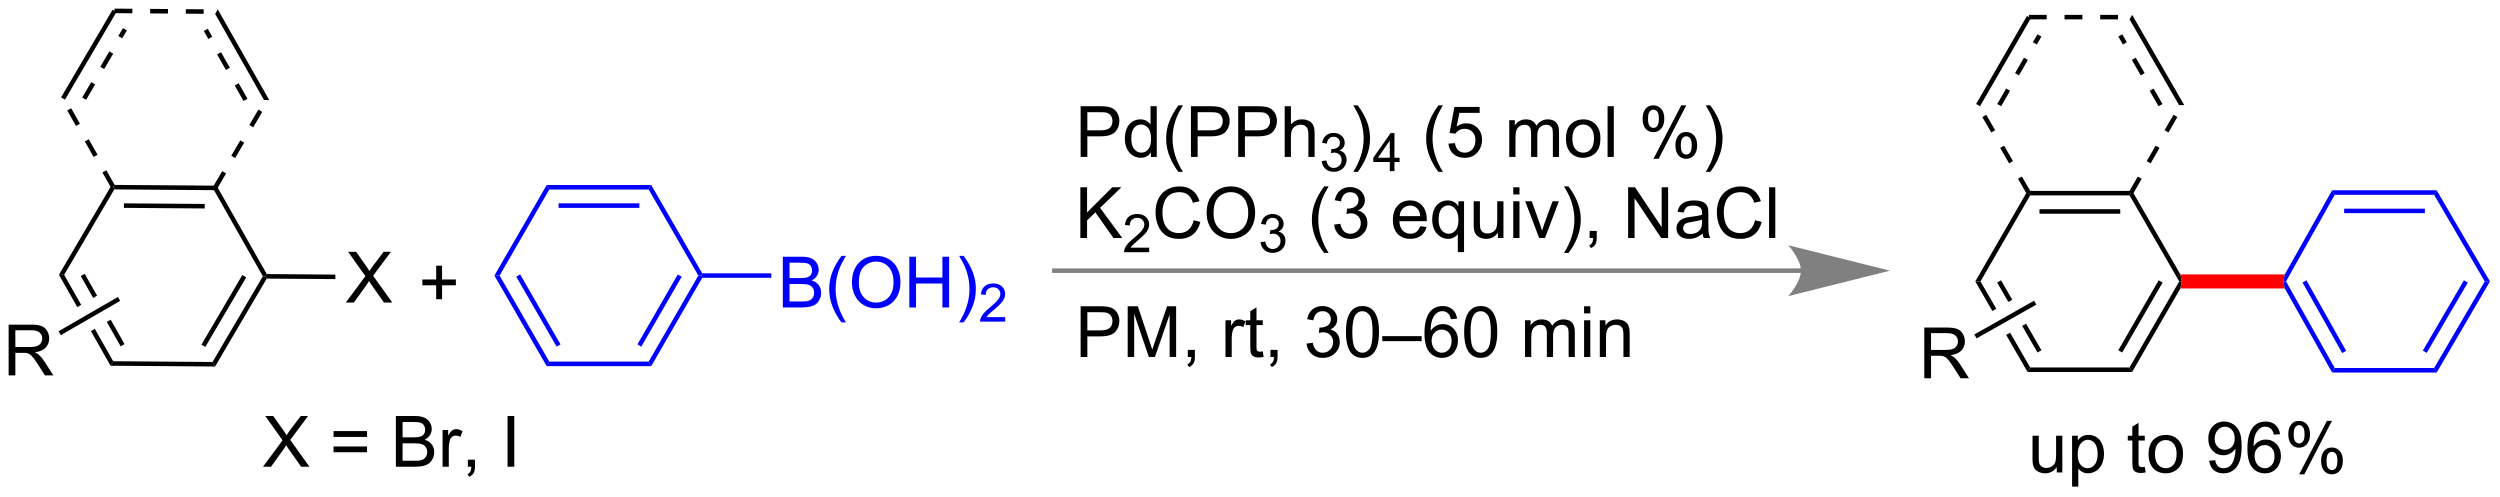 <?xml version="1.0" encoding="UTF-8"?>
<!DOCTYPE svg PUBLIC '-//W3C//DTD SVG 1.0//EN'
          'http://www.w3.org/TR/2001/REC-SVG-20010904/DTD/svg10.dtd'>
<svg stroke-dasharray="none" shape-rendering="auto" xmlns="http://www.w3.org/2000/svg" font-family="'Dialog'" text-rendering="auto" width="774" fill-opacity="1" color-interpolation="auto" color-rendering="auto" preserveAspectRatio="xMidYMid meet" font-size="12px" viewBox="0 0 774 154" fill="black" xmlns:xlink="http://www.w3.org/1999/xlink" stroke="black" image-rendering="auto" stroke-miterlimit="10" stroke-linecap="square" stroke-linejoin="miter" font-style="normal" stroke-width="1" height="154" stroke-dashoffset="0" font-weight="normal" stroke-opacity="1"
><!--Generated by the Batik Graphics2D SVG Generator--><defs id="genericDefs"
  /><g
  ><defs id="defs1"
    ><clipPath clipPathUnits="userSpaceOnUse" id="clipPath1"
      ><path d="M1.281 0.634 L291.358 0.634 L291.358 58.123 L1.281 58.123 L1.281 0.634 Z"
      /></clipPath
      ><clipPath clipPathUnits="userSpaceOnUse" id="clipPath2"
      ><path d="M68.85 58.491 L68.85 114.381 L350.861 114.381 L350.861 58.491 Z"
      /></clipPath
    ></defs
    ><g transform="scale(2.667,2.667) translate(-1.281,-0.634) matrix(1.029,0,0,1.029,-69.538,-59.53)"
    ><path d="M92.986 79.412 L93.131 79.669 L92.982 79.923 L81.768 79.838 L81.623 79.582 L81.772 79.328 ZM91.921 81.476 L82.805 81.408 L82.801 81.918 L91.918 81.986 Z" stroke="none" clip-path="url(#clipPath2)"
    /></g
    ><g transform="matrix(2.743,0,0,2.743,-188.85,-160.437)"
    ><path d="M81.328 79.58 L81.623 79.582 L81.768 79.838 L76.088 89.508 L75.499 89.503 Z" stroke="none" clip-path="url(#clipPath2)"
    /></g
    ><g transform="matrix(2.743,0,0,2.743,-188.85,-160.437)"
    ><path d="M78.407 89.397 L77.964 89.649 L79.363 92.115 L79.363 92.115 L79.805 91.86 L78.407 89.397 ZM75.499 89.503 L77.569 93.151 L78.011 92.896 L76.088 89.508 L75.499 89.503 ZM81.343 94.572 L80.902 94.827 L80.902 94.827 L82.463 97.579 L82.906 97.327 L81.343 94.572 ZM79.549 95.608 L79.108 95.863 L79.108 95.863 L81.324 99.769 L81.622 99.261 L79.549 95.608 Z" stroke="none" clip-path="url(#clipPath2)"
    /></g
    ><g transform="matrix(2.743,0,0,2.743,-188.85,-160.437)"
    ><path d="M81.324 99.769 L81.622 99.261 L92.836 99.346 L93.126 99.858 Z" stroke="none" clip-path="url(#clipPath2)"
    /></g
    ><g transform="matrix(2.743,0,0,2.743,-188.85,-160.437)"
    ><path d="M93.126 99.858 L92.836 99.346 L98.516 89.676 L98.81 89.678 L98.956 89.935 ZM92.021 97.65 L96.638 89.79 L96.198 89.531 L91.581 97.392 Z" stroke="none" clip-path="url(#clipPath2)"
    /></g
    ><g transform="matrix(2.743,0,0,2.743,-188.85,-160.437)"
    ><path d="M98.96 89.424 L98.81 89.678 L98.516 89.676 L92.982 79.923 L93.131 79.669 L93.426 79.671 Z" stroke="none" clip-path="url(#clipPath2)"
    /></g
    ><g transform="matrix(2.743,0,0,2.743,-188.85,-160.437)"
    ><path d="M81.845 79.456 L80.851 77.706 L80.408 77.958 L81.401 79.708 ZM79.858 75.955 L78.865 74.205 L78.421 74.457 L79.415 76.207 ZM77.872 72.454 L76.879 70.704 L76.435 70.956 L77.428 72.706 Z" stroke="none" clip-path="url(#clipPath2)"
    /></g
    ><g transform="matrix(2.743,0,0,2.743,-188.85,-160.437)"
    ><path d="M76.183 69.736 L81.992 59.848 L81.552 59.589 L75.743 69.478 ZM78.567 69.754 L79.586 68.019 L79.146 67.76 L78.127 69.496 ZM80.606 66.284 L81.625 64.548 L81.185 64.29 L80.166 66.025 ZM82.644 62.813 L83.168 61.921 L82.728 61.662 L82.204 62.554 Z" stroke="none" clip-path="url(#clipPath2)"
    /></g
    ><g transform="matrix(2.743,0,0,2.743,-188.85,-160.437)"
    ><path d="M93.351 79.798 L94.37 78.063 L93.93 77.804 L92.911 79.54 ZM95.39 76.327 L96.409 74.592 L95.969 74.334 L94.95 76.069 ZM97.428 72.857 L98.448 71.121 L98.008 70.863 L96.989 72.598 Z" stroke="none" clip-path="url(#clipPath2)"
    /></g
    ><g transform="matrix(2.743,0,0,2.743,-188.85,-160.437)"
    ><path d="M99.234 69.782 L98.645 69.778 L93.131 60.059 L93.43 59.551 ZM96.778 69.636 L95.785 67.886 L95.341 68.137 L96.334 69.888 ZM94.792 66.135 L93.799 64.385 L93.355 64.636 L94.348 66.387 ZM92.805 62.634 L92.295 61.734 L91.851 61.986 L92.362 62.886 Z" stroke="none" clip-path="url(#clipPath2)"
    /></g
    ><g transform="matrix(2.743,0,0,2.743,-188.85,-160.437)"
    ><path d="M81.77 59.973 L83.783 59.989 L83.787 59.478 L81.774 59.463 ZM85.795 60.004 L87.808 60.019 L87.811 59.509 L85.799 59.493 ZM89.82 60.034 L91.833 60.049 L91.837 59.539 L89.824 59.524 Z" stroke="none" clip-path="url(#clipPath2)"
    /></g
    ><g transform="matrix(2.743,0,0,2.743,-188.85,-160.437)"
    ><path d="M107.878 92.64 L110.091 89.655 L108.138 86.913 L109.042 86.913 L110.081 88.382 Q110.404 88.838 110.542 89.085 Q110.732 88.772 110.995 88.431 L112.146 86.913 L112.971 86.913 L110.958 89.611 L113.128 92.64 L112.19 92.64 L110.748 90.595 Q110.628 90.421 110.498 90.213 Q110.307 90.525 110.224 90.642 L108.787 92.64 L107.878 92.64 Z" stroke="none" clip-path="url(#clipPath2)"
    /></g
    ><g transform="matrix(2.743,0,0,2.743,-188.85,-160.437)"
    ><path d="M98.956 89.935 L98.81 89.678 L98.96 89.424 L106.703 89.483 L106.7 89.993 Z" stroke="none" clip-path="url(#clipPath2)"
    /></g
    ><g transform="matrix(2.743,0,0,2.743,-188.85,-160.437)"
    ><path d="M69.822 100.859 L69.822 95.132 L72.361 95.132 Q73.127 95.132 73.525 95.286 Q73.924 95.439 74.16 95.83 Q74.4 96.221 74.4 96.695 Q74.4 97.304 74.004 97.723 Q73.611 98.14 72.785 98.252 Q73.088 98.398 73.244 98.538 Q73.575 98.843 73.871 99.299 L74.869 100.859 L73.916 100.859 L73.158 99.666 Q72.825 99.15 72.608 98.877 Q72.395 98.603 72.226 98.494 Q72.056 98.385 71.879 98.343 Q71.752 98.314 71.457 98.314 L70.58 98.314 L70.58 100.859 L69.822 100.859 ZM70.58 97.658 L72.207 97.658 Q72.728 97.658 73.02 97.551 Q73.314 97.445 73.465 97.208 Q73.619 96.971 73.619 96.695 Q73.619 96.288 73.322 96.028 Q73.028 95.765 72.392 95.765 L70.58 95.765 L70.58 97.658 Z" stroke="none" clip-path="url(#clipPath2)"
    /></g
    ><g transform="matrix(2.743,0,0,2.743,-188.85,-160.437)"
    ><path d="M75.713 96.317 L75.458 95.876 L82.156 92.008 L82.411 92.45 Z" stroke="none" clip-path="url(#clipPath2)"
    /></g
    ><g fill="blue" transform="matrix(2.743,0,0,2.743,-188.85,-160.437)" stroke="blue"
    ><path d="M142.355 79.37 L142.061 79.88 L130.846 79.88 L130.552 79.37 ZM141.012 81.442 L131.895 81.442 L131.895 81.952 L141.012 81.952 Z" stroke="none" clip-path="url(#clipPath2)"
    /></g
    ><g fill="blue" transform="matrix(2.743,0,0,2.743,-188.85,-160.437)" stroke="blue"
    ><path d="M130.552 79.37 L130.846 79.88 L125.24 89.592 L124.65 89.592 Z" stroke="none" clip-path="url(#clipPath2)"
    /></g
    ><g fill="blue" transform="matrix(2.743,0,0,2.743,-188.85,-160.437)" stroke="blue"
    ><path d="M124.65 89.592 L125.24 89.592 L130.846 99.304 L130.552 99.814 ZM127.116 89.719 L131.674 97.615 L132.116 97.36 L127.558 89.464 Z" stroke="none" clip-path="url(#clipPath2)"
    /></g
    ><g fill="blue" transform="matrix(2.743,0,0,2.743,-188.85,-160.437)" stroke="blue"
    ><path d="M130.552 99.814 L130.846 99.304 L142.061 99.304 L142.355 99.814 Z" stroke="none" clip-path="url(#clipPath2)"
    /></g
    ><g fill="blue" transform="matrix(2.743,0,0,2.743,-188.85,-160.437)" stroke="blue"
    ><path d="M142.355 99.814 L142.061 99.304 L147.668 89.592 L147.962 89.592 L148.109 89.847 ZM141.233 97.615 L145.791 89.719 L145.349 89.464 L140.791 97.36 Z" stroke="none" clip-path="url(#clipPath2)"
    /></g
    ><g fill="blue" transform="matrix(2.743,0,0,2.743,-188.85,-160.437)" stroke="blue"
    ><path d="M148.109 89.337 L147.962 89.592 L147.668 89.592 L142.061 79.88 L142.355 79.37 Z" stroke="none" clip-path="url(#clipPath2)"
    /></g
    ><g fill="blue" transform="matrix(2.743,0,0,2.743,-188.85,-160.437)" stroke="blue"
    ><path d="M157.204 93.192 L157.204 87.465 L159.353 87.465 Q160.009 87.465 160.405 87.64 Q160.803 87.812 161.027 88.174 Q161.251 88.536 161.251 88.929 Q161.251 89.296 161.051 89.622 Q160.853 89.945 160.452 90.145 Q160.97 90.296 161.249 90.663 Q161.53 91.03 161.53 91.53 Q161.53 91.934 161.358 92.28 Q161.189 92.624 160.939 92.812 Q160.689 92.999 160.311 93.096 Q159.936 93.192 159.389 93.192 L157.204 93.192 ZM157.962 89.872 L159.202 89.872 Q159.704 89.872 159.923 89.804 Q160.212 89.718 160.358 89.52 Q160.506 89.32 160.506 89.02 Q160.506 88.734 160.368 88.517 Q160.233 88.301 159.978 88.221 Q159.725 88.14 159.108 88.14 L157.962 88.14 L157.962 89.872 ZM157.962 92.515 L159.389 92.515 Q159.756 92.515 159.905 92.489 Q160.165 92.442 160.34 92.332 Q160.517 92.223 160.629 92.015 Q160.743 91.804 160.743 91.53 Q160.743 91.21 160.579 90.976 Q160.415 90.739 160.124 90.642 Q159.834 90.546 159.288 90.546 L157.962 90.546 L157.962 92.515 ZM163.827 94.877 Q163.243 94.142 162.84 93.158 Q162.439 92.171 162.439 91.116 Q162.439 90.187 162.741 89.335 Q163.092 88.348 163.827 87.366 L164.329 87.366 Q163.858 88.179 163.704 88.528 Q163.467 89.067 163.329 89.653 Q163.163 90.382 163.163 91.122 Q163.163 92.999 164.329 94.877 L163.827 94.877 ZM165.006 90.403 Q165.006 88.976 165.772 88.171 Q166.538 87.364 167.749 87.364 Q168.54 87.364 169.176 87.744 Q169.814 88.122 170.147 88.799 Q170.483 89.476 170.483 90.335 Q170.483 91.207 170.131 91.895 Q169.78 92.582 169.134 92.937 Q168.491 93.291 167.743 93.291 Q166.936 93.291 166.298 92.9 Q165.663 92.507 165.334 91.832 Q165.006 91.155 165.006 90.403 ZM165.788 90.413 Q165.788 91.45 166.342 92.046 Q166.9 92.64 167.741 92.64 Q168.595 92.64 169.147 92.038 Q169.702 91.437 169.702 90.332 Q169.702 89.632 169.465 89.111 Q169.228 88.59 168.772 88.304 Q168.319 88.015 167.751 88.015 Q166.946 88.015 166.366 88.57 Q165.788 89.122 165.788 90.413 ZM171.482 93.192 L171.482 87.465 L172.239 87.465 L172.239 89.817 L175.216 89.817 L175.216 87.465 L175.974 87.465 L175.974 93.192 L175.216 93.192 L175.216 90.491 L172.239 90.491 L172.239 93.192 L171.482 93.192 ZM177.608 94.877 L177.103 94.877 Q178.272 92.999 178.272 91.122 Q178.272 90.387 178.103 89.663 Q177.97 89.077 177.733 88.538 Q177.579 88.187 177.103 87.366 L177.608 87.366 Q178.342 88.348 178.694 89.335 Q178.993 90.187 178.993 91.116 Q178.993 92.171 178.59 93.158 Q178.186 94.142 177.608 94.877 Z" stroke="none" clip-path="url(#clipPath2)"
    /></g
    ><g fill="blue" transform="matrix(2.743,0,0,2.743,-188.85,-160.437)" stroke="blue"
    ><path d="M182.304 94.284 L182.304 94.792 L179.464 94.792 Q179.458 94.6 179.527 94.425 Q179.634 94.136 179.872 93.854 Q180.113 93.573 180.564 93.204 Q181.263 92.63 181.509 92.294 Q181.755 91.958 181.755 91.659 Q181.755 91.347 181.53 91.132 Q181.308 90.915 180.947 90.915 Q180.566 90.915 180.337 91.144 Q180.109 91.372 180.107 91.776 L179.564 91.722 Q179.62 91.114 179.984 90.798 Q180.347 90.479 180.958 90.479 Q181.577 90.479 181.937 90.823 Q182.298 91.165 182.298 91.671 Q182.298 91.929 182.193 92.179 Q182.087 92.427 181.841 92.702 Q181.597 92.977 181.029 93.458 Q180.554 93.856 180.419 93.999 Q180.285 94.141 180.197 94.284 L182.304 94.284 Z" stroke="none" clip-path="url(#clipPath2)"
    /></g
    ><g fill="blue" transform="matrix(2.743,0,0,2.743,-188.85,-160.437)" stroke="blue"
    ><path d="M148.109 89.847 L147.962 89.592 L148.109 89.337 L155.908 89.337 L155.908 89.847 Z" stroke="none" clip-path="url(#clipPath2)"
    /></g
    ><g transform="matrix(2.743,0,0,2.743,-188.85,-160.437)"
    ><path d="M190.818 76.205 L190.818 70.478 L192.979 70.478 Q193.55 70.478 193.849 70.533 Q194.271 70.603 194.555 70.802 Q194.841 70.997 195.016 71.353 Q195.19 71.708 195.19 72.135 Q195.19 72.864 194.724 73.372 Q194.261 73.877 193.044 73.877 L191.576 73.877 L191.576 76.205 L190.818 76.205 ZM191.576 73.2 L193.058 73.2 Q193.792 73.2 194.099 72.927 Q194.409 72.653 194.409 72.158 Q194.409 71.799 194.227 71.544 Q194.044 71.286 193.748 71.205 Q193.558 71.153 193.042 71.153 L191.576 71.153 L191.576 73.2 ZM198.755 76.205 L198.755 75.682 Q198.362 76.299 197.596 76.299 Q197.099 76.299 196.683 76.025 Q196.268 75.752 196.039 75.262 Q195.81 74.77 195.81 74.135 Q195.81 73.512 196.016 73.007 Q196.224 72.502 196.638 72.234 Q197.052 71.963 197.565 71.963 Q197.94 71.963 198.232 72.122 Q198.526 72.278 198.708 72.533 L198.708 70.478 L199.409 70.478 L199.409 76.205 L198.755 76.205 ZM196.534 74.135 Q196.534 74.932 196.87 75.328 Q197.206 75.721 197.662 75.721 Q198.123 75.721 198.446 75.343 Q198.768 74.966 198.768 74.192 Q198.768 73.341 198.44 72.942 Q198.112 72.544 197.63 72.544 Q197.162 72.544 196.846 72.927 Q196.534 73.309 196.534 74.135 ZM201.858 77.89 Q201.275 77.156 200.871 76.171 Q200.47 75.184 200.47 74.13 Q200.47 73.2 200.772 72.348 Q201.124 71.361 201.858 70.38 L202.361 70.38 Q201.889 71.192 201.736 71.541 Q201.499 72.08 201.361 72.666 Q201.194 73.395 201.194 74.135 Q201.194 76.012 202.361 77.89 L201.858 77.89 ZM203.267 76.205 L203.267 70.478 L205.429 70.478 Q205.999 70.478 206.298 70.533 Q206.72 70.603 207.004 70.802 Q207.291 70.997 207.465 71.353 Q207.639 71.708 207.639 72.135 Q207.639 72.864 207.173 73.372 Q206.71 73.877 205.494 73.877 L204.025 73.877 L204.025 76.205 L203.267 76.205 ZM204.025 73.2 L205.507 73.2 Q206.241 73.2 206.548 72.927 Q206.858 72.653 206.858 72.158 Q206.858 71.799 206.676 71.544 Q206.494 71.286 206.197 71.205 Q206.007 71.153 205.491 71.153 L204.025 71.153 L204.025 73.2 ZM208.603 76.205 L208.603 70.478 L210.764 70.478 Q211.335 70.478 211.634 70.533 Q212.056 70.603 212.34 70.802 Q212.626 70.997 212.801 71.353 Q212.975 71.708 212.975 72.135 Q212.975 72.864 212.509 73.372 Q212.046 73.877 210.83 73.877 L209.361 73.877 L209.361 76.205 L208.603 76.205 ZM209.361 73.2 L210.843 73.2 Q211.577 73.2 211.884 72.927 Q212.194 72.653 212.194 72.158 Q212.194 71.799 212.012 71.544 Q211.83 71.286 211.533 71.205 Q211.343 71.153 210.827 71.153 L209.361 71.153 L209.361 73.2 ZM213.85 76.205 L213.85 70.478 L214.554 70.478 L214.554 72.533 Q215.046 71.963 215.796 71.963 Q216.257 71.963 216.595 72.145 Q216.936 72.325 217.082 72.645 Q217.228 72.966 217.228 73.575 L217.228 76.205 L216.525 76.205 L216.525 73.575 Q216.525 73.049 216.296 72.809 Q216.069 72.567 215.65 72.567 Q215.337 72.567 215.061 72.731 Q214.788 72.893 214.671 73.171 Q214.554 73.447 214.554 73.934 L214.554 76.205 L213.85 76.205 Z" stroke="none" clip-path="url(#clipPath2)"
    /></g
    ><g transform="matrix(2.743,0,0,2.743,-188.85,-160.437)"
    ><path d="M218.023 76.67 L218.55 76.6 Q218.642 77.049 218.859 77.246 Q219.078 77.444 219.392 77.444 Q219.763 77.444 220.019 77.186 Q220.277 76.928 220.277 76.547 Q220.277 76.184 220.039 75.95 Q219.802 75.713 219.435 75.713 Q219.287 75.713 219.064 75.772 L219.123 75.309 Q219.175 75.315 219.207 75.315 Q219.544 75.315 219.814 75.139 Q220.083 74.963 220.083 74.596 Q220.083 74.307 219.886 74.118 Q219.691 73.926 219.38 73.926 Q219.072 73.926 218.867 74.12 Q218.662 74.313 218.603 74.7 L218.076 74.606 Q218.173 74.075 218.515 73.784 Q218.859 73.493 219.369 73.493 Q219.72 73.493 220.015 73.643 Q220.312 73.793 220.468 74.055 Q220.625 74.315 220.625 74.608 Q220.625 74.887 220.474 75.116 Q220.326 75.344 220.033 75.479 Q220.414 75.567 220.625 75.844 Q220.835 76.12 220.835 76.536 Q220.835 77.098 220.425 77.491 Q220.015 77.881 219.388 77.881 Q218.824 77.881 218.449 77.545 Q218.076 77.207 218.023 76.67 Z" stroke="none" clip-path="url(#clipPath2)"
    /></g
    ><g transform="matrix(2.743,0,0,2.743,-188.85,-160.437)"
    ><path d="M222.097 77.89 L221.592 77.89 Q222.762 76.012 222.762 74.135 Q222.762 73.4 222.592 72.677 Q222.459 72.091 222.222 71.552 Q222.069 71.2 221.592 70.38 L222.097 70.38 Q222.832 71.361 223.183 72.348 Q223.483 73.2 223.483 74.13 Q223.483 75.184 223.079 76.171 Q222.676 77.156 222.097 77.89 Z" stroke="none" clip-path="url(#clipPath2)"
    /></g
    ><g transform="matrix(2.743,0,0,2.743,-188.85,-160.437)"
    ><path d="M225.712 77.805 L225.712 76.776 L223.848 76.776 L223.848 76.293 L225.809 73.51 L226.239 73.51 L226.239 76.293 L226.819 76.293 L226.819 76.776 L226.239 76.776 L226.239 77.805 L225.712 77.805 ZM225.712 76.293 L225.712 74.356 L224.368 76.293 L225.712 76.293 Z" stroke="none" clip-path="url(#clipPath2)"
    /></g
    ><g transform="matrix(2.743,0,0,2.743,-188.85,-160.437)"
    ><path d="M231.204 77.89 Q230.621 77.156 230.217 76.171 Q229.816 75.184 229.816 74.13 Q229.816 73.2 230.118 72.348 Q230.47 71.361 231.204 70.38 L231.707 70.38 Q231.235 71.192 231.082 71.541 Q230.845 72.08 230.707 72.666 Q230.54 73.395 230.54 74.135 Q230.54 76.012 231.707 77.89 L231.204 77.89 ZM232.329 74.705 L233.066 74.643 Q233.149 75.182 233.446 75.453 Q233.746 75.723 234.167 75.723 Q234.675 75.723 235.027 75.341 Q235.378 74.958 235.378 74.325 Q235.378 73.723 235.04 73.377 Q234.704 73.028 234.157 73.028 Q233.816 73.028 233.542 73.184 Q233.269 73.338 233.113 73.583 L232.454 73.497 L233.009 70.557 L235.855 70.557 L235.855 71.228 L233.571 71.228 L233.261 72.768 Q233.777 72.408 234.345 72.408 Q235.095 72.408 235.61 72.929 Q236.126 73.447 236.126 74.262 Q236.126 75.041 235.673 75.606 Q235.121 76.304 234.167 76.304 Q233.386 76.304 232.891 75.867 Q232.399 75.427 232.329 74.705 ZM239.196 76.205 L239.196 72.057 L239.824 72.057 L239.824 72.637 Q240.019 72.333 240.342 72.148 Q240.667 71.963 241.082 71.963 Q241.542 71.963 241.837 72.156 Q242.134 72.346 242.253 72.689 Q242.746 71.963 243.535 71.963 Q244.152 71.963 244.483 72.304 Q244.816 72.645 244.816 73.356 L244.816 76.205 L244.118 76.205 L244.118 73.591 Q244.118 73.169 244.048 72.984 Q243.98 72.799 243.8 72.687 Q243.621 72.572 243.378 72.572 Q242.941 72.572 242.652 72.864 Q242.363 73.153 242.363 73.794 L242.363 76.205 L241.66 76.205 L241.66 73.51 Q241.66 73.041 241.488 72.807 Q241.316 72.572 240.925 72.572 Q240.628 72.572 240.376 72.728 Q240.126 72.885 240.011 73.187 Q239.899 73.486 239.899 74.052 L239.899 76.205 L239.196 76.205 ZM245.597 74.13 Q245.597 72.978 246.238 72.424 Q246.774 71.963 247.542 71.963 Q248.399 71.963 248.941 72.523 Q249.485 73.083 249.485 74.072 Q249.485 74.872 249.243 75.333 Q249.003 75.791 248.545 76.046 Q248.087 76.299 247.542 76.299 Q246.673 76.299 246.134 75.742 Q245.597 75.182 245.597 74.13 ZM246.321 74.13 Q246.321 74.927 246.667 75.325 Q247.016 75.721 247.542 75.721 Q248.066 75.721 248.412 75.322 Q248.761 74.924 248.761 74.106 Q248.761 73.338 248.412 72.942 Q248.063 72.544 247.542 72.544 Q247.016 72.544 246.667 72.939 Q246.321 73.333 246.321 74.13 ZM250.294 76.205 L250.294 70.478 L250.997 70.478 L250.997 76.205 L250.294 76.205 ZM254.247 71.853 Q254.247 71.239 254.554 70.809 Q254.864 70.38 255.45 70.38 Q255.989 70.38 256.341 70.765 Q256.695 71.15 256.695 71.895 Q256.695 72.622 256.338 73.015 Q255.981 73.408 255.458 73.408 Q254.937 73.408 254.591 73.023 Q254.247 72.635 254.247 71.853 ZM255.468 70.864 Q255.208 70.864 255.033 71.091 Q254.859 71.317 254.859 71.924 Q254.859 72.473 255.033 72.7 Q255.21 72.924 255.468 72.924 Q255.734 72.924 255.908 72.697 Q256.083 72.471 256.083 71.869 Q256.083 71.314 255.906 71.091 Q255.731 70.864 255.468 70.864 ZM255.474 76.416 L258.606 70.38 L259.177 70.38 L256.054 76.416 L255.474 76.416 ZM257.95 74.861 Q257.95 74.244 258.257 73.817 Q258.567 73.387 259.156 73.387 Q259.695 73.387 260.049 73.773 Q260.403 74.158 260.403 74.903 Q260.403 75.63 260.044 76.023 Q259.687 76.416 259.161 76.416 Q258.64 76.416 258.294 76.028 Q257.95 75.637 257.95 74.861 ZM259.177 73.872 Q258.911 73.872 258.736 74.098 Q258.562 74.325 258.562 74.932 Q258.562 75.478 258.736 75.705 Q258.914 75.932 259.171 75.932 Q259.442 75.932 259.614 75.705 Q259.789 75.478 259.789 74.877 Q259.789 74.322 259.611 74.098 Q259.437 73.872 259.177 73.872 ZM261.884 77.89 L261.378 77.89 Q262.548 76.012 262.548 74.135 Q262.548 73.4 262.378 72.677 Q262.246 72.091 262.009 71.552 Q261.855 71.2 261.378 70.38 L261.884 70.38 Q262.618 71.361 262.97 72.348 Q263.269 73.2 263.269 74.13 Q263.269 75.184 262.865 76.171 Q262.462 77.156 261.884 77.89 Z" stroke="none" clip-path="url(#clipPath2)"
    /></g
    ><g transform="matrix(2.743,0,0,2.743,-188.85,-160.437)"
    ><path d="M190.787 85.355 L190.787 79.629 L191.544 79.629 L191.544 82.467 L194.388 79.629 L195.417 79.629 L193.013 81.949 L195.521 85.355 L194.521 85.355 L192.482 82.457 L191.544 83.371 L191.544 85.355 L190.787 85.355 Z" stroke="none" clip-path="url(#clipPath2)"
    /></g
    ><g transform="matrix(2.743,0,0,2.743,-188.85,-160.437)"
    ><path d="M198.558 86.447 L198.558 86.955 L195.718 86.955 Q195.712 86.764 195.781 86.588 Q195.888 86.299 196.126 86.018 Q196.367 85.736 196.818 85.367 Q197.517 84.793 197.763 84.457 Q198.009 84.121 198.009 83.822 Q198.009 83.51 197.785 83.295 Q197.562 83.078 197.201 83.078 Q196.82 83.078 196.591 83.307 Q196.363 83.535 196.361 83.939 L195.818 83.885 Q195.875 83.277 196.238 82.961 Q196.601 82.643 197.212 82.643 Q197.832 82.643 198.191 82.986 Q198.552 83.328 198.552 83.834 Q198.552 84.092 198.447 84.342 Q198.341 84.59 198.095 84.865 Q197.851 85.141 197.283 85.621 Q196.808 86.02 196.673 86.162 Q196.539 86.305 196.451 86.447 L198.558 86.447 Z" stroke="none" clip-path="url(#clipPath2)"
    /></g
    ><g transform="matrix(2.743,0,0,2.743,-188.85,-160.437)"
    ><path d="M203.577 83.347 L204.334 83.537 Q204.097 84.472 203.478 84.965 Q202.858 85.454 201.965 85.454 Q201.038 85.454 200.457 85.076 Q199.879 84.699 199.574 83.985 Q199.272 83.269 199.272 82.449 Q199.272 81.553 199.613 80.889 Q199.957 80.222 200.587 79.876 Q201.217 79.53 201.975 79.53 Q202.834 79.53 203.42 79.967 Q204.006 80.405 204.238 81.199 L203.491 81.373 Q203.293 80.748 202.913 80.465 Q202.535 80.178 201.959 80.178 Q201.301 80.178 200.855 80.496 Q200.413 80.811 200.233 81.345 Q200.053 81.879 200.053 82.444 Q200.053 83.175 200.267 83.72 Q200.48 84.264 200.928 84.535 Q201.379 84.803 201.902 84.803 Q202.538 84.803 202.978 84.436 Q203.42 84.069 203.577 83.347 ZM205.039 82.566 Q205.039 81.139 205.804 80.334 Q206.57 79.527 207.781 79.527 Q208.573 79.527 209.208 79.907 Q209.846 80.285 210.179 80.962 Q210.515 81.639 210.515 82.498 Q210.515 83.371 210.164 84.058 Q209.812 84.746 209.167 85.1 Q208.523 85.454 207.776 85.454 Q206.969 85.454 206.331 85.063 Q205.695 84.67 205.367 83.996 Q205.039 83.319 205.039 82.566 ZM205.82 82.576 Q205.82 83.613 206.375 84.209 Q206.932 84.803 207.773 84.803 Q208.627 84.803 209.179 84.201 Q209.734 83.6 209.734 82.496 Q209.734 81.795 209.497 81.274 Q209.26 80.754 208.804 80.467 Q208.351 80.178 207.784 80.178 Q206.979 80.178 206.398 80.733 Q205.82 81.285 205.82 82.576 Z" stroke="none" clip-path="url(#clipPath2)"
    /></g
    ><g transform="matrix(2.743,0,0,2.743,-188.85,-160.437)"
    ><path d="M211.125 85.82 L211.653 85.75 Q211.745 86.199 211.961 86.397 Q212.18 86.594 212.495 86.594 Q212.866 86.594 213.122 86.336 Q213.379 86.078 213.379 85.697 Q213.379 85.334 213.141 85.1 Q212.905 84.863 212.538 84.863 Q212.389 84.863 212.167 84.922 L212.225 84.459 Q212.278 84.465 212.309 84.465 Q212.647 84.465 212.917 84.289 Q213.186 84.113 213.186 83.746 Q213.186 83.457 212.989 83.268 Q212.793 83.076 212.483 83.076 Q212.174 83.076 211.969 83.27 Q211.764 83.463 211.706 83.85 L211.178 83.756 Q211.276 83.225 211.618 82.934 Q211.961 82.643 212.471 82.643 Q212.823 82.643 213.118 82.793 Q213.415 82.943 213.571 83.205 Q213.727 83.465 213.727 83.758 Q213.727 84.037 213.577 84.266 Q213.428 84.494 213.135 84.629 Q213.516 84.717 213.727 84.994 Q213.938 85.27 213.938 85.686 Q213.938 86.248 213.528 86.641 Q213.118 87.031 212.491 87.031 Q211.926 87.031 211.551 86.695 Q211.178 86.357 211.125 85.82 Z" stroke="none" clip-path="url(#clipPath2)"
    /></g
    ><g transform="matrix(2.743,0,0,2.743,-188.85,-160.437)"
    ><path d="M218.305 87.04 Q217.722 86.306 217.319 85.321 Q216.917 84.334 216.917 83.28 Q216.917 82.35 217.22 81.498 Q217.571 80.511 218.305 79.53 L218.808 79.53 Q218.337 80.342 218.183 80.691 Q217.946 81.23 217.808 81.816 Q217.641 82.545 217.641 83.285 Q217.641 85.162 218.808 87.04 L218.305 87.04 ZM219.433 83.842 L220.136 83.748 Q220.259 84.347 220.548 84.61 Q220.839 84.873 221.259 84.873 Q221.753 84.873 222.095 84.53 Q222.438 84.186 222.438 83.678 Q222.438 83.194 222.121 82.881 Q221.805 82.566 221.316 82.566 Q221.118 82.566 220.821 82.644 L220.899 82.027 Q220.97 82.035 221.011 82.035 Q221.462 82.035 221.821 81.8 Q222.18 81.566 222.18 81.076 Q222.18 80.691 221.917 80.438 Q221.657 80.183 221.243 80.183 Q220.832 80.183 220.558 80.441 Q220.285 80.699 220.207 81.215 L219.503 81.09 Q219.634 80.381 220.089 79.993 Q220.548 79.605 221.227 79.605 Q221.696 79.605 222.089 79.806 Q222.485 80.006 222.694 80.355 Q222.902 80.701 222.902 81.092 Q222.902 81.465 222.701 81.769 Q222.503 82.074 222.113 82.254 Q222.621 82.371 222.902 82.74 Q223.183 83.108 223.183 83.662 Q223.183 84.412 222.636 84.936 Q222.089 85.457 221.253 85.457 Q220.501 85.457 220.001 85.009 Q219.503 84.558 219.433 83.842 ZM229.136 84.019 L229.863 84.108 Q229.691 84.746 229.225 85.097 Q228.761 85.449 228.04 85.449 Q227.128 85.449 226.595 84.889 Q226.063 84.326 226.063 83.316 Q226.063 82.269 226.602 81.691 Q227.141 81.113 228.001 81.113 Q228.832 81.113 229.357 81.681 Q229.886 82.246 229.886 83.272 Q229.886 83.334 229.884 83.459 L226.79 83.459 Q226.829 84.144 227.175 84.509 Q227.524 84.871 228.042 84.871 Q228.43 84.871 228.704 84.668 Q228.977 84.465 229.136 84.019 ZM226.829 82.881 L229.144 82.881 Q229.097 82.358 228.878 82.097 Q228.542 81.691 228.009 81.691 Q227.524 81.691 227.194 82.017 Q226.863 82.34 226.829 82.881 ZM233.39 86.946 L233.39 84.912 Q233.226 85.144 232.932 85.298 Q232.637 85.449 232.304 85.449 Q231.567 85.449 231.033 84.86 Q230.5 84.269 230.5 83.24 Q230.5 82.615 230.716 82.121 Q230.934 81.623 231.346 81.368 Q231.757 81.113 232.25 81.113 Q233.02 81.113 233.46 81.761 L233.46 81.207 L234.093 81.207 L234.093 86.946 L233.39 86.946 ZM231.223 83.269 Q231.223 84.069 231.559 84.47 Q231.895 84.871 232.364 84.871 Q232.812 84.871 233.135 84.49 Q233.46 84.108 233.46 83.332 Q233.46 82.504 233.119 82.087 Q232.778 81.668 232.317 81.668 Q231.859 81.668 231.541 82.056 Q231.223 82.444 231.223 83.269 ZM237.915 85.355 L237.915 84.746 Q237.43 85.449 236.597 85.449 Q236.23 85.449 235.912 85.308 Q235.595 85.168 235.438 84.954 Q235.285 84.74 235.222 84.433 Q235.18 84.225 235.18 83.777 L235.18 81.207 L235.884 81.207 L235.884 83.506 Q235.884 84.058 235.925 84.248 Q235.993 84.527 236.207 84.686 Q236.423 84.842 236.738 84.842 Q237.055 84.842 237.332 84.681 Q237.61 84.519 237.725 84.24 Q237.839 83.959 237.839 83.428 L237.839 81.207 L238.542 81.207 L238.542 85.355 L237.915 85.355 ZM239.648 80.436 L239.648 79.629 L240.351 79.629 L240.351 80.436 L239.648 80.436 ZM239.648 85.355 L239.648 81.207 L240.351 81.207 L240.351 85.355 L239.648 85.355 ZM242.574 85.355 L240.996 81.207 L241.738 81.207 L242.628 83.691 Q242.774 84.092 242.894 84.527 Q242.988 84.199 243.157 83.738 L244.079 81.207 L244.8 81.207 L243.23 85.355 L242.574 85.355 ZM245.884 87.04 L245.378 87.04 Q246.548 85.162 246.548 83.285 Q246.548 82.55 246.378 81.826 Q246.246 81.24 246.009 80.701 Q245.855 80.35 245.378 79.53 L245.884 79.53 Q246.618 80.511 246.97 81.498 Q247.269 82.35 247.269 83.28 Q247.269 84.334 246.865 85.321 Q246.462 86.306 245.884 87.04 ZM248.269 85.355 L248.269 84.553 L249.071 84.553 L249.071 85.355 Q249.071 85.798 248.915 86.069 Q248.759 86.34 248.417 86.488 L248.222 86.188 Q248.446 86.09 248.55 85.899 Q248.657 85.712 248.667 85.355 L248.269 85.355 ZM252.613 85.355 L252.613 79.629 L253.391 79.629 L256.399 84.123 L256.399 79.629 L257.126 79.629 L257.126 85.355 L256.347 85.355 L253.339 80.855 L253.339 85.355 L252.613 85.355 ZM261.015 84.842 Q260.625 85.175 260.262 85.313 Q259.903 85.449 259.489 85.449 Q258.804 85.449 258.437 85.115 Q258.07 84.78 258.07 84.261 Q258.07 83.957 258.208 83.704 Q258.348 83.451 258.572 83.3 Q258.796 83.147 259.078 83.069 Q259.286 83.014 259.703 82.965 Q260.554 82.863 260.958 82.722 Q260.96 82.576 260.96 82.537 Q260.96 82.108 260.762 81.933 Q260.492 81.694 259.96 81.694 Q259.466 81.694 259.229 81.868 Q258.992 82.043 258.88 82.483 L258.192 82.389 Q258.286 81.949 258.5 81.678 Q258.716 81.405 259.122 81.259 Q259.528 81.113 260.062 81.113 Q260.593 81.113 260.924 81.238 Q261.257 81.363 261.413 81.553 Q261.57 81.74 261.632 82.03 Q261.669 82.209 261.669 82.678 L261.669 83.615 Q261.669 84.597 261.713 84.858 Q261.757 85.115 261.89 85.355 L261.156 85.355 Q261.046 85.136 261.015 84.842 ZM260.958 83.272 Q260.575 83.428 259.809 83.537 Q259.375 83.6 259.195 83.678 Q259.015 83.756 258.916 83.907 Q258.82 84.058 258.82 84.24 Q258.82 84.522 259.033 84.709 Q259.247 84.897 259.656 84.897 Q260.062 84.897 260.377 84.72 Q260.695 84.543 260.843 84.233 Q260.958 83.996 260.958 83.53 L260.958 83.272 ZM266.933 83.347 L267.691 83.537 Q267.454 84.472 266.834 84.965 Q266.214 85.454 265.321 85.454 Q264.394 85.454 263.813 85.076 Q263.235 84.699 262.93 83.985 Q262.628 83.269 262.628 82.449 Q262.628 81.553 262.969 80.889 Q263.313 80.222 263.943 79.876 Q264.574 79.53 265.332 79.53 Q266.191 79.53 266.777 79.967 Q267.363 80.405 267.594 81.199 L266.847 81.373 Q266.649 80.748 266.269 80.465 Q265.891 80.178 265.316 80.178 Q264.657 80.178 264.212 80.496 Q263.769 80.811 263.589 81.345 Q263.41 81.879 263.41 82.444 Q263.41 83.175 263.623 83.72 Q263.837 84.264 264.285 84.535 Q264.735 84.803 265.259 84.803 Q265.894 84.803 266.334 84.436 Q266.777 84.069 266.933 83.347 ZM268.52 85.355 L268.52 79.629 L269.223 79.629 L269.223 85.355 L268.52 85.355 Z" stroke="none" clip-path="url(#clipPath2)"
    /></g
    ><g transform="matrix(2.743,0,0,2.743,-188.85,-160.437)"
    ><path d="M190.818 98.783 L190.818 93.056 L192.979 93.056 Q193.55 93.056 193.849 93.111 Q194.271 93.181 194.555 93.379 Q194.841 93.575 195.016 93.931 Q195.19 94.285 195.19 94.713 Q195.19 95.442 194.724 95.95 Q194.261 96.455 193.044 96.455 L191.576 96.455 L191.576 98.783 L190.818 98.783 ZM191.576 95.778 L193.058 95.778 Q193.792 95.778 194.099 95.504 Q194.409 95.231 194.409 94.736 Q194.409 94.377 194.227 94.121 Q194.044 93.864 193.748 93.783 Q193.558 93.731 193.042 93.731 L191.576 93.731 L191.576 95.778 ZM196.13 98.783 L196.13 93.056 L197.271 93.056 L198.628 97.111 Q198.815 97.676 198.901 97.957 Q198.998 97.645 199.206 97.041 L200.576 93.056 L201.596 93.056 L201.596 98.783 L200.865 98.783 L200.865 93.989 L199.201 98.783 L198.518 98.783 L196.862 93.908 L196.862 98.783 L196.13 98.783 ZM202.912 98.783 L202.912 97.981 L203.714 97.981 L203.714 98.783 Q203.714 99.226 203.558 99.496 Q203.401 99.767 203.06 99.916 L202.865 99.616 Q203.089 99.517 203.193 99.327 Q203.3 99.14 203.31 98.783 L202.912 98.783 ZM207.167 98.783 L207.167 94.635 L207.8 94.635 L207.8 95.262 Q208.042 94.822 208.245 94.681 Q208.451 94.541 208.698 94.541 Q209.052 94.541 209.419 94.767 L209.177 95.418 Q208.919 95.267 208.662 95.267 Q208.433 95.267 208.248 95.405 Q208.065 95.543 207.987 95.791 Q207.87 96.166 207.87 96.611 L207.87 98.783 L207.167 98.783 ZM211.373 98.153 L211.474 98.775 Q211.177 98.838 210.943 98.838 Q210.56 98.838 210.349 98.718 Q210.138 98.595 210.052 98.397 Q209.966 98.2 209.966 97.567 L209.966 95.181 L209.451 95.181 L209.451 94.635 L209.966 94.635 L209.966 93.606 L210.667 93.184 L210.667 94.635 L211.373 94.635 L211.373 95.181 L210.667 95.181 L210.667 97.606 Q210.667 97.908 210.703 97.994 Q210.74 98.08 210.823 98.132 Q210.909 98.181 211.065 98.181 Q211.183 98.181 211.373 98.153 ZM212.244 98.783 L212.244 97.981 L213.046 97.981 L213.046 98.783 Q213.046 99.226 212.889 99.496 Q212.733 99.767 212.392 99.916 L212.197 99.616 Q212.421 99.517 212.525 99.327 Q212.632 99.14 212.642 98.783 L212.244 98.783 ZM216.314 97.27 L217.017 97.176 Q217.139 97.775 217.429 98.038 Q217.72 98.301 218.139 98.301 Q218.634 98.301 218.975 97.957 Q219.319 97.614 219.319 97.106 Q219.319 96.621 219.001 96.309 Q218.686 95.994 218.197 95.994 Q217.999 95.994 217.702 96.072 L217.78 95.455 Q217.85 95.463 217.892 95.463 Q218.343 95.463 218.702 95.228 Q219.061 94.994 219.061 94.504 Q219.061 94.119 218.798 93.866 Q218.538 93.611 218.124 93.611 Q217.712 93.611 217.439 93.869 Q217.166 94.127 217.087 94.642 L216.384 94.517 Q216.514 93.809 216.97 93.421 Q217.429 93.033 218.108 93.033 Q218.577 93.033 218.97 93.233 Q219.366 93.434 219.574 93.783 Q219.783 94.129 219.783 94.52 Q219.783 94.892 219.582 95.197 Q219.384 95.502 218.994 95.681 Q219.501 95.799 219.783 96.168 Q220.064 96.535 220.064 97.09 Q220.064 97.84 219.517 98.364 Q218.97 98.885 218.134 98.885 Q217.382 98.885 216.882 98.436 Q216.384 97.986 216.314 97.27 ZM220.761 95.957 Q220.761 94.942 220.969 94.325 Q221.177 93.705 221.589 93.369 Q222.003 93.033 222.628 93.033 Q223.089 93.033 223.435 93.218 Q223.784 93.403 224.011 93.754 Q224.237 94.103 224.365 94.606 Q224.495 95.106 224.495 95.957 Q224.495 96.965 224.287 97.585 Q224.081 98.205 223.667 98.543 Q223.255 98.882 222.628 98.882 Q221.8 98.882 221.326 98.285 Q220.761 97.572 220.761 95.957 ZM221.482 95.957 Q221.482 97.369 221.813 97.835 Q222.143 98.301 222.628 98.301 Q223.112 98.301 223.44 97.832 Q223.771 97.364 223.771 95.957 Q223.771 94.543 223.44 94.08 Q223.112 93.614 222.62 93.614 Q222.136 93.614 221.846 94.025 Q221.482 94.549 221.482 95.957 ZM224.861 96.994 L224.861 96.426 L229.311 96.426 L229.311 96.994 L224.861 96.994 ZM233.308 94.457 L232.607 94.512 Q232.513 94.098 232.341 93.91 Q232.058 93.611 231.638 93.611 Q231.302 93.611 231.05 93.799 Q230.716 94.041 230.524 94.507 Q230.333 94.97 230.326 95.83 Q230.581 95.442 230.948 95.254 Q231.315 95.067 231.716 95.067 Q232.419 95.067 232.914 95.585 Q233.409 96.103 233.409 96.924 Q233.409 97.463 233.175 97.926 Q232.943 98.387 232.537 98.635 Q232.13 98.882 231.615 98.882 Q230.737 98.882 230.183 98.236 Q229.628 97.588 229.628 96.103 Q229.628 94.442 230.24 93.689 Q230.776 93.033 231.683 93.033 Q232.357 93.033 232.789 93.413 Q233.221 93.791 233.308 94.457 ZM230.435 96.926 Q230.435 97.291 230.589 97.624 Q230.745 97.955 231.021 98.129 Q231.3 98.301 231.604 98.301 Q232.05 98.301 232.37 97.942 Q232.69 97.582 232.69 96.965 Q232.69 96.371 232.373 96.03 Q232.058 95.689 231.576 95.689 Q231.099 95.689 230.766 96.03 Q230.435 96.371 230.435 96.926 ZM234.108 95.957 Q234.108 94.942 234.317 94.325 Q234.525 93.705 234.936 93.369 Q235.35 93.033 235.975 93.033 Q236.436 93.033 236.783 93.218 Q237.132 93.403 237.358 93.754 Q237.585 94.103 237.712 94.606 Q237.843 95.106 237.843 95.957 Q237.843 96.965 237.634 97.585 Q237.429 98.205 237.014 98.543 Q236.603 98.882 235.975 98.882 Q235.147 98.882 234.673 98.285 Q234.108 97.572 234.108 95.957 ZM234.83 95.957 Q234.83 97.369 235.16 97.835 Q235.491 98.301 235.975 98.301 Q236.46 98.301 236.788 97.832 Q237.119 97.364 237.119 95.957 Q237.119 94.543 236.788 94.08 Q236.46 93.614 235.968 93.614 Q235.483 93.614 235.194 94.025 Q234.83 94.549 234.83 95.957 ZM240.975 98.783 L240.975 94.635 L241.603 94.635 L241.603 95.215 Q241.798 94.91 242.121 94.726 Q242.447 94.541 242.861 94.541 Q243.322 94.541 243.616 94.733 Q243.913 94.924 244.033 95.267 Q244.525 94.541 245.314 94.541 Q245.931 94.541 246.262 94.882 Q246.595 95.223 246.595 95.934 L246.595 98.783 L245.897 98.783 L245.897 96.168 Q245.897 95.746 245.827 95.561 Q245.759 95.377 245.58 95.265 Q245.4 95.15 245.158 95.15 Q244.72 95.15 244.431 95.442 Q244.142 95.731 244.142 96.371 L244.142 98.783 L243.439 98.783 L243.439 96.088 Q243.439 95.619 243.267 95.385 Q243.095 95.15 242.705 95.15 Q242.408 95.15 242.155 95.306 Q241.905 95.463 241.791 95.765 Q241.679 96.064 241.679 96.629 L241.679 98.783 L240.975 98.783 ZM247.642 93.864 L247.642 93.056 L248.345 93.056 L248.345 93.864 L247.642 93.864 ZM247.642 98.783 L247.642 94.635 L248.345 94.635 L248.345 98.783 L247.642 98.783 ZM249.417 98.783 L249.417 94.635 L250.05 94.635 L250.05 95.223 Q250.505 94.541 251.37 94.541 Q251.745 94.541 252.058 94.676 Q252.373 94.809 252.529 95.028 Q252.685 95.246 252.748 95.549 Q252.787 95.744 252.787 96.231 L252.787 98.783 L252.083 98.783 L252.083 96.26 Q252.083 95.83 252 95.616 Q251.919 95.403 251.711 95.278 Q251.503 95.15 251.221 95.15 Q250.771 95.15 250.446 95.436 Q250.12 95.72 250.12 96.517 L250.12 98.783 L249.417 98.783 Z" stroke="none" clip-path="url(#clipPath2)"
    /></g
    ><g transform="matrix(2.743,0,0,2.743,-188.85,-160.437)"
    ><path d="M118.079 92.261 L118.079 90.691 L116.519 90.691 L116.519 90.035 L118.079 90.035 L118.079 88.478 L118.743 88.478 L118.743 90.035 L120.3 90.035 L120.3 90.691 L118.743 90.691 L118.743 92.261 L118.079 92.261 Z" stroke="none" clip-path="url(#clipPath2)"
    /></g
    ><g transform="matrix(2.743,0,0,2.743,-188.85,-160.437)"
    ><path d="M309.207 80.032 L309.355 80.287 L309.207 80.542 L297.993 80.542 L297.846 80.287 L297.993 80.032 ZM308.159 82.103 L299.042 82.103 L299.042 82.613 L308.159 82.613 Z" stroke="none" clip-path="url(#clipPath2)"
    /></g
    ><g transform="matrix(2.743,0,0,2.743,-188.85,-160.437)"
    ><path d="M297.551 80.287 L297.846 80.287 L297.993 80.542 L292.386 90.254 L291.797 90.254 Z" stroke="none" clip-path="url(#clipPath2)"
    /></g
    ><g transform="matrix(2.743,0,0,2.743,-188.85,-160.437)"
    ><path d="M294.704 90.126 L294.263 90.381 L295.528 92.573 L295.972 92.322 L294.704 90.126 ZM291.797 90.254 L293.724 93.592 L293.724 93.592 L294.168 93.341 L292.386 90.254 ZM297.531 95.022 L297.087 95.273 L297.087 95.273 L298.821 98.276 L299.263 98.021 L297.531 95.022 ZM295.728 96.041 L295.283 96.292 L295.283 96.292 L297.699 100.475 L297.993 99.965 L295.728 96.041 Z" stroke="none" clip-path="url(#clipPath2)"
    /></g
    ><g transform="matrix(2.743,0,0,2.743,-188.85,-160.437)"
    ><path d="M297.699 100.475 L297.993 99.965 L309.207 99.965 L309.502 100.475 Z" stroke="none" clip-path="url(#clipPath2)"
    /></g
    ><g transform="matrix(2.743,0,0,2.743,-188.85,-160.437)"
    ><path d="M309.502 100.475 L309.207 99.965 L314.814 90.254 L315.109 90.254 L314.945 91.047 ZM308.38 98.276 L312.938 90.381 L312.496 90.126 L307.938 98.021 Z" stroke="none" clip-path="url(#clipPath2)"
    /></g
    ><g transform="matrix(2.743,0,0,2.743,-188.85,-160.437)"
    ><path d="M314.945 89.46 L315.109 90.254 L314.814 90.254 L309.207 80.542 L309.355 80.287 L309.649 80.287 Z" stroke="none" clip-path="url(#clipPath2)"
    /></g
    ><g transform="matrix(2.743,0,0,2.743,-188.85,-160.437)"
    ><path d="M298.067 80.159 L297.06 78.416 L296.619 78.671 L297.625 80.414 ZM296.054 76.673 L295.048 74.93 L294.606 75.185 L295.612 76.928 ZM294.042 73.187 L293.035 71.444 L292.593 71.7 L293.6 73.442 Z" stroke="none" clip-path="url(#clipPath2)"
    /></g
    ><g transform="matrix(2.743,0,0,2.743,-188.85,-160.437)"
    ><path d="M292.332 70.482 L298.067 60.55 L297.625 60.295 L291.891 70.227 ZM294.716 70.482 L295.723 68.739 L295.281 68.484 L294.274 70.227 ZM296.729 66.996 L297.735 65.253 L297.293 64.998 L296.287 66.741 ZM298.741 63.51 L299.259 62.614 L298.817 62.359 L298.3 63.255 Z" stroke="none" clip-path="url(#clipPath2)"
    /></g
    ><g transform="matrix(2.743,0,0,2.743,-188.85,-160.437)"
    ><path d="M309.575 80.414 L310.582 78.671 L310.14 78.416 L309.134 80.159 ZM311.588 76.928 L312.594 75.185 L312.152 74.93 L311.146 76.673 ZM313.601 73.442 L314.607 71.7 L314.165 71.444 L313.159 73.187 Z" stroke="none" clip-path="url(#clipPath2)"
    /></g
    ><g transform="matrix(2.743,0,0,2.743,-188.85,-160.437)"
    ><path d="M315.384 70.355 L314.794 70.355 L309.207 60.677 L309.502 60.167 ZM312.926 70.227 L311.92 68.484 L311.478 68.739 L312.484 70.482 ZM310.913 66.741 L309.907 64.998 L309.465 65.253 L310.472 66.996 ZM308.901 63.255 L308.384 62.359 L307.942 62.614 L308.459 63.51 Z" stroke="none" clip-path="url(#clipPath2)"
    /></g
    ><g transform="matrix(2.743,0,0,2.743,-188.85,-160.437)"
    ><path d="M297.846 60.677 L299.858 60.677 L299.858 60.167 L297.846 60.167 ZM301.871 60.677 L303.884 60.677 L303.884 60.167 L301.871 60.167 ZM305.896 60.677 L307.909 60.677 L307.909 60.167 L305.896 60.167 Z" stroke="none" clip-path="url(#clipPath2)"
    /></g
    ><g transform="matrix(2.743,0,0,2.743,-188.85,-160.437)"
    ><path d="M286.044 101.187 L286.044 95.46 L288.584 95.46 Q289.349 95.46 289.748 95.614 Q290.146 95.768 290.383 96.158 Q290.623 96.549 290.623 97.023 Q290.623 97.632 290.227 98.052 Q289.834 98.468 289.008 98.58 Q289.31 98.726 289.466 98.867 Q289.797 99.171 290.094 99.627 L291.091 101.187 L290.138 101.187 L289.38 99.994 Q289.047 99.479 288.831 99.205 Q288.617 98.932 288.448 98.822 Q288.279 98.713 288.102 98.671 Q287.974 98.643 287.68 98.643 L286.802 98.643 L286.802 101.187 L286.044 101.187 ZM286.802 97.986 L288.43 97.986 Q288.951 97.986 289.242 97.88 Q289.537 97.773 289.688 97.536 Q289.841 97.299 289.841 97.023 Q289.841 96.617 289.544 96.356 Q289.25 96.093 288.615 96.093 L286.802 96.093 L286.802 97.986 Z" stroke="none" clip-path="url(#clipPath2)"
    /></g
    ><g transform="matrix(2.743,0,0,2.743,-188.85,-160.437)"
    ><path d="M291.943 96.682 L291.692 96.238 L298.433 92.428 L298.685 92.873 Z" stroke="none" clip-path="url(#clipPath2)"
    /></g
    ><g fill="red" transform="matrix(2.743,0,0,2.743,-188.85,-160.437)" stroke="red"
    ><path d="M314.945 91.047 L315.109 90.254 L314.945 89.46 L326.731 89.46 L326.578 90.254 L326.731 91.047 Z" stroke="none" clip-path="url(#clipPath2)"
    /></g
    ><g fill="blue" transform="matrix(2.743,0,0,2.743,-188.85,-160.437)" stroke="blue"
    ><path d="M326.731 91.047 L326.578 90.254 L326.87 90.254 L332.369 100.029 L332.071 100.539 ZM328.732 90.379 L333.209 98.338 L333.654 98.088 L329.177 90.129 Z" stroke="none" clip-path="url(#clipPath2)"
    /></g
    ><g fill="blue" transform="matrix(2.743,0,0,2.743,-188.85,-160.437)" stroke="blue"
    ><path d="M332.071 100.539 L332.369 100.029 L343.582 100.029 L343.874 100.539 Z" stroke="none" clip-path="url(#clipPath2)"
    /></g
    ><g fill="blue" transform="matrix(2.743,0,0,2.743,-188.85,-160.437)" stroke="blue"
    ><path d="M343.874 100.539 L343.582 100.029 L349.298 90.254 L349.889 90.254 ZM342.748 98.321 L347.391 90.382 L346.95 90.125 L342.308 98.064 Z" stroke="none" clip-path="url(#clipPath2)"
    /></g
    ><g fill="blue" transform="matrix(2.743,0,0,2.743,-188.85,-160.437)" stroke="blue"
    ><path d="M349.889 90.254 L349.298 90.254 L343.582 80.478 L343.874 79.968 Z" stroke="none" clip-path="url(#clipPath2)"
    /></g
    ><g fill="blue" transform="matrix(2.743,0,0,2.743,-188.85,-160.437)" stroke="blue"
    ><path d="M343.874 79.968 L343.582 80.478 L332.369 80.478 L332.071 79.968 ZM342.54 82.039 L333.431 82.039 L333.431 82.549 L342.54 82.549 Z" stroke="none" clip-path="url(#clipPath2)"
    /></g
    ><g fill="blue" transform="matrix(2.743,0,0,2.743,-188.85,-160.437)" stroke="blue"
    ><path d="M332.071 79.968 L332.369 80.478 L326.87 90.254 L326.578 90.254 L326.731 89.46 Z" stroke="none" clip-path="url(#clipPath2)"
    /></g
    ><g transform="matrix(2.743,0,0,2.743,-188.85,-160.437)"
    ><path d="M98.527 111.171 L100.741 108.186 L98.788 105.444 L99.691 105.444 L100.731 106.913 Q101.053 107.369 101.191 107.616 Q101.382 107.303 101.644 106.962 L102.796 105.444 L103.621 105.444 L101.608 108.142 L103.777 111.171 L102.84 111.171 L101.397 109.126 Q101.277 108.952 101.147 108.744 Q100.957 109.056 100.874 109.173 L99.436 111.171 L98.527 111.171 ZM110.276 107.803 L106.495 107.803 L106.495 107.147 L110.276 107.147 L110.276 107.803 ZM110.276 109.54 L106.495 109.54 L106.495 108.884 L110.276 108.884 L110.276 109.54 ZM113.53 111.171 L113.53 105.444 L115.678 105.444 Q116.335 105.444 116.731 105.619 Q117.129 105.79 117.353 106.153 Q117.577 106.514 117.577 106.908 Q117.577 107.275 117.376 107.6 Q117.178 107.923 116.777 108.124 Q117.296 108.275 117.574 108.642 Q117.856 109.009 117.856 109.509 Q117.856 109.913 117.684 110.259 Q117.514 110.603 117.264 110.79 Q117.014 110.978 116.637 111.074 Q116.262 111.171 115.715 111.171 L113.53 111.171 ZM114.288 107.85 L115.527 107.85 Q116.03 107.85 116.249 107.783 Q116.538 107.697 116.684 107.499 Q116.832 107.298 116.832 106.999 Q116.832 106.712 116.694 106.496 Q116.559 106.28 116.303 106.199 Q116.051 106.119 115.434 106.119 L114.288 106.119 L114.288 107.85 ZM114.288 110.494 L115.715 110.494 Q116.082 110.494 116.231 110.468 Q116.491 110.421 116.665 110.311 Q116.843 110.202 116.954 109.994 Q117.069 109.783 117.069 109.509 Q117.069 109.189 116.905 108.955 Q116.741 108.718 116.449 108.621 Q116.16 108.525 115.613 108.525 L114.288 108.525 L114.288 110.494 ZM118.801 111.171 L118.801 107.022 L119.434 107.022 L119.434 107.65 Q119.676 107.21 119.879 107.069 Q120.085 106.928 120.332 106.928 Q120.686 106.928 121.053 107.155 L120.811 107.806 Q120.553 107.655 120.296 107.655 Q120.066 107.655 119.882 107.793 Q119.699 107.931 119.621 108.178 Q119.504 108.553 119.504 108.999 L119.504 111.171 L118.801 111.171 ZM121.655 111.171 L121.655 110.369 L122.457 110.369 L122.457 111.171 Q122.457 111.613 122.301 111.884 Q122.144 112.155 121.803 112.303 L121.608 112.004 Q121.832 111.905 121.936 111.715 Q122.043 111.528 122.053 111.171 L121.655 111.171 ZM126.137 111.171 L126.137 105.444 L126.894 105.444 L126.894 111.171 L126.137 111.171 Z" stroke="none" clip-path="url(#clipPath2)"
    /></g
    ><g transform="matrix(2.743,0,0,2.743,-188.85,-160.437)"
    ><path d="M300.992 111.818 L300.992 111.209 Q300.508 111.912 299.675 111.912 Q299.307 111.912 298.99 111.771 Q298.672 111.631 298.516 111.417 Q298.362 111.204 298.3 110.896 Q298.258 110.688 298.258 110.24 L298.258 107.67 L298.961 107.67 L298.961 109.969 Q298.961 110.521 299.003 110.711 Q299.07 110.99 299.284 111.149 Q299.5 111.305 299.815 111.305 Q300.133 111.305 300.409 111.144 Q300.688 110.982 300.802 110.704 Q300.917 110.422 300.917 109.891 L300.917 107.67 L301.62 107.67 L301.62 111.818 L300.992 111.818 ZM302.723 113.409 L302.723 107.67 L303.363 107.67 L303.363 108.209 Q303.59 107.891 303.874 107.735 Q304.16 107.576 304.567 107.576 Q305.098 107.576 305.504 107.849 Q305.91 108.123 306.116 108.62 Q306.324 109.118 306.324 109.711 Q306.324 110.349 306.095 110.86 Q305.866 111.368 305.431 111.641 Q304.996 111.912 304.514 111.912 Q304.163 111.912 303.884 111.763 Q303.606 111.615 303.426 111.388 L303.426 113.409 L302.723 113.409 ZM303.358 109.766 Q303.358 110.568 303.681 110.951 Q304.007 111.334 304.468 111.334 Q304.936 111.334 305.27 110.938 Q305.606 110.54 305.606 109.709 Q305.606 108.915 305.277 108.521 Q304.952 108.125 304.499 108.125 Q304.051 108.125 303.704 108.547 Q303.358 108.966 303.358 109.766 ZM310.928 111.188 L311.03 111.81 Q310.733 111.873 310.499 111.873 Q310.116 111.873 309.905 111.753 Q309.694 111.631 309.608 111.433 Q309.522 111.235 309.522 110.602 L309.522 108.216 L309.007 108.216 L309.007 107.67 L309.522 107.67 L309.522 106.641 L310.223 106.219 L310.223 107.67 L310.928 107.67 L310.928 108.216 L310.223 108.216 L310.223 110.641 Q310.223 110.943 310.259 111.029 Q310.296 111.115 310.379 111.167 Q310.465 111.216 310.621 111.216 Q310.738 111.216 310.928 111.188 ZM311.354 109.743 Q311.354 108.591 311.995 108.037 Q312.531 107.576 313.3 107.576 Q314.156 107.576 314.698 108.136 Q315.242 108.696 315.242 109.685 Q315.242 110.485 315 110.946 Q314.76 111.404 314.302 111.659 Q313.844 111.912 313.3 111.912 Q312.43 111.912 311.891 111.355 Q311.354 110.795 311.354 109.743 ZM312.078 109.743 Q312.078 110.54 312.425 110.938 Q312.774 111.334 313.3 111.334 Q313.823 111.334 314.169 110.935 Q314.518 110.537 314.518 109.719 Q314.518 108.951 314.169 108.555 Q313.82 108.157 313.3 108.157 Q312.774 108.157 312.425 108.552 Q312.078 108.946 312.078 109.743 ZM318.198 110.493 L318.875 110.43 Q318.961 110.907 319.203 111.123 Q319.445 111.336 319.823 111.336 Q320.149 111.336 320.391 111.188 Q320.635 111.04 320.792 110.792 Q320.948 110.545 321.052 110.123 Q321.159 109.701 321.159 109.263 Q321.159 109.216 321.156 109.123 Q320.945 109.459 320.578 109.667 Q320.214 109.875 319.789 109.875 Q319.078 109.875 318.586 109.36 Q318.094 108.844 318.094 108 Q318.094 107.131 318.607 106.599 Q319.12 106.068 319.893 106.068 Q320.453 106.068 320.914 106.37 Q321.378 106.67 321.617 107.227 Q321.86 107.782 321.86 108.836 Q321.86 109.935 321.62 110.586 Q321.383 111.235 320.912 111.576 Q320.44 111.917 319.807 111.917 Q319.135 111.917 318.708 111.545 Q318.284 111.17 318.198 110.493 ZM321.078 107.966 Q321.078 107.36 320.755 107.006 Q320.432 106.649 319.979 106.649 Q319.51 106.649 319.162 107.032 Q318.815 107.415 318.815 108.024 Q318.815 108.571 319.146 108.915 Q319.477 109.256 319.961 109.256 Q320.448 109.256 320.763 108.915 Q321.078 108.571 321.078 107.966 ZM326.192 107.493 L325.491 107.547 Q325.397 107.133 325.225 106.946 Q324.942 106.646 324.522 106.646 Q324.186 106.646 323.934 106.834 Q323.6 107.076 323.408 107.542 Q323.218 108.006 323.21 108.865 Q323.465 108.477 323.832 108.29 Q324.199 108.102 324.6 108.102 Q325.303 108.102 325.798 108.62 Q326.293 109.138 326.293 109.959 Q326.293 110.498 326.059 110.961 Q325.827 111.422 325.421 111.67 Q325.014 111.917 324.499 111.917 Q323.621 111.917 323.067 111.271 Q322.512 110.623 322.512 109.138 Q322.512 107.477 323.124 106.724 Q323.66 106.068 324.567 106.068 Q325.241 106.068 325.673 106.448 Q326.106 106.826 326.192 107.493 ZM323.319 109.961 Q323.319 110.326 323.473 110.659 Q323.629 110.99 323.905 111.165 Q324.184 111.336 324.488 111.336 Q324.934 111.336 325.254 110.977 Q325.574 110.618 325.574 110 Q325.574 109.407 325.257 109.066 Q324.942 108.724 324.46 108.724 Q323.983 108.724 323.65 109.066 Q323.319 109.407 323.319 109.961 ZM327.125 107.466 Q327.125 106.852 327.432 106.422 Q327.742 105.993 328.328 105.993 Q328.867 105.993 329.219 106.378 Q329.573 106.763 329.573 107.508 Q329.573 108.235 329.216 108.628 Q328.86 109.021 328.336 109.021 Q327.815 109.021 327.469 108.636 Q327.125 108.248 327.125 107.466 ZM328.346 106.477 Q328.086 106.477 327.912 106.704 Q327.737 106.93 327.737 107.537 Q327.737 108.086 327.912 108.313 Q328.089 108.537 328.346 108.537 Q328.612 108.537 328.787 108.31 Q328.961 108.084 328.961 107.482 Q328.961 106.927 328.784 106.704 Q328.61 106.477 328.346 106.477 ZM328.352 112.029 L331.485 105.993 L332.055 105.993 L328.932 112.029 L328.352 112.029 ZM330.828 110.474 Q330.828 109.857 331.135 109.43 Q331.445 109 332.034 109 Q332.573 109 332.927 109.386 Q333.281 109.771 333.281 110.516 Q333.281 111.243 332.922 111.636 Q332.565 112.029 332.039 112.029 Q331.518 112.029 331.172 111.641 Q330.828 111.25 330.828 110.474 ZM332.055 109.485 Q331.789 109.485 331.615 109.711 Q331.44 109.938 331.44 110.545 Q331.44 111.091 331.615 111.318 Q331.792 111.545 332.05 111.545 Q332.32 111.545 332.492 111.318 Q332.667 111.091 332.667 110.49 Q332.667 109.935 332.49 109.711 Q332.315 109.485 332.055 109.485 Z" stroke="none" clip-path="url(#clipPath2)"
    /></g
    ><g fill="gray" transform="matrix(2.743,0,0,2.743,-188.85,-160.437)" stroke="gray"
    ><path d="M272.122 88.785 L187.853 88.785 L187.598 88.785 L187.598 89.296 L187.853 89.296 L272.122 89.296 L272.377 89.296 L272.377 88.785 L272.122 88.785 ZM282.168 89.04 L270.688 86.168 C270.688 86.168 272.122 87.784 272.122 89.04 C272.122 90.297 270.688 91.913 270.688 91.913 Z" stroke="none" clip-path="url(#clipPath2)"
    /></g
  ></g
></svg
>
